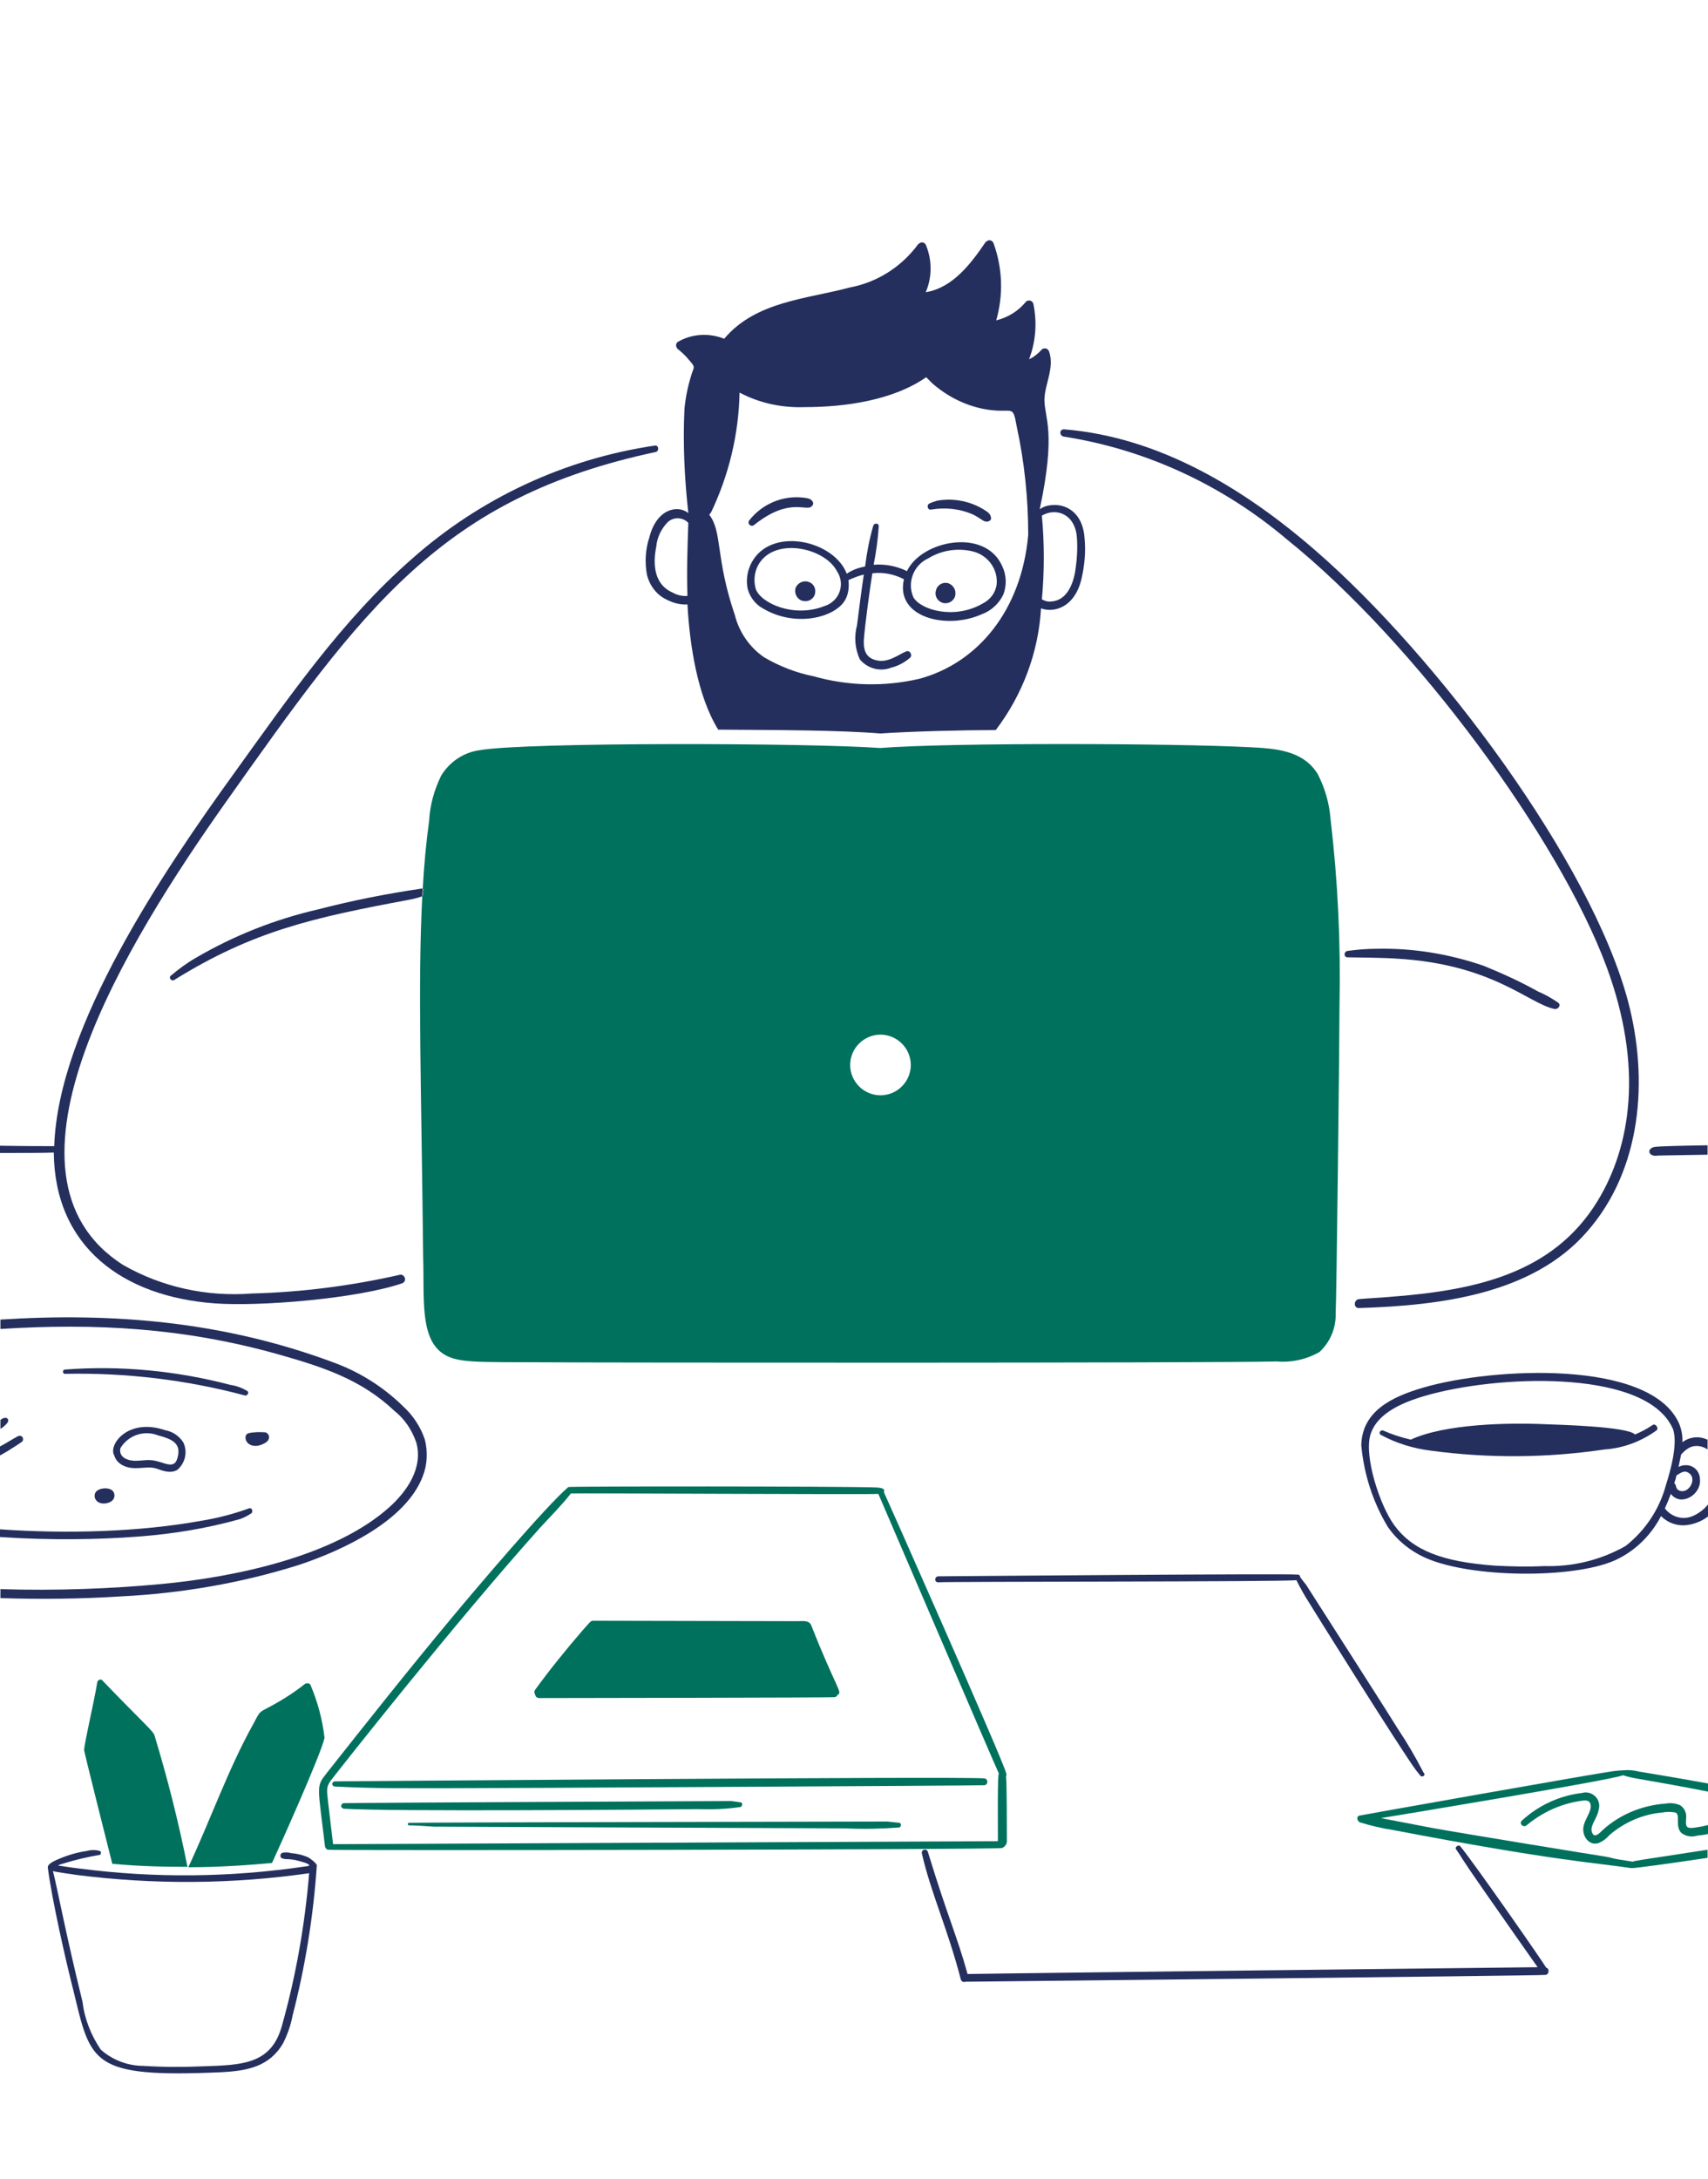 <?xml version="1.0" encoding="UTF-8"?> <svg xmlns="http://www.w3.org/2000/svg" version="1.1" viewBox="0 0 400 510"><g><path style="fill:none;" d="M230.1,141.3c1.8-0.8,3-2.5,3.3-4.4c0.4-3.6-2-7-5.5-7.8c-3.6-0.8-7.3-0.2-10.5,1.6 c-3.4,1.6-5,5.6-3.5,9.1C215.6,142.8,223.4,145.1,230.1,141.3z M219.2,138.2c0.3-1.2,1.6-2,2.8-1.7c1.3,0.3,2,1.6,1.7,2.9 c0,0,0,0.1,0,0.1c-0.4,1.3-1.7,2-3,1.6C219.5,140.7,218.8,139.4,219.2,138.2z"></path><path style="fill:none;" d="M193.1,141.9c0.5-0.2,1-0.4,1.5-0.7c2.5-1.7,3.1-5,1.5-7.5c-3-5.6-15.1-8.2-18.6-1.1 c-0.8,1.6-1,3.6-0.3,5.3C178.4,141.2,186.1,144.7,193.1,141.9z M186.4,137.7c0.4-1.2,1.7-1.9,3-1.5c1.1,0.3,1.8,1.5,1.6,2.6 c-0.2,1.3-1.4,2.1-2.7,1.9c-0.1,0-0.3-0.1-0.4-0.1C186.6,140.2,186,138.9,186.4,137.7z"></path><path style="fill:none;" d="M157.4,138.7c1.1,0.6,2.3,0.9,3.5,0.8c-0.2-5.7,0-11.4,0.2-17.1c0,0-0.1-0.1-0.1-0.1 c-1.3-1.3-3.5-1.3-4.8,0c-1.4,1.5-2.3,3.5-2.6,5.6C152.8,132.3,153.3,136.9,157.4,138.7z"></path><path style="fill:none;" d="M17.8,438.8c-1.1-0.1-4.4-0.6-5.5-0.9c0.9,3.5,2.9,14.7,6.9,30.5c0.5,4,2,7.9,4.3,11.3 c2.8,2.5,6.3,3.8,10,3.8c4.7,0.3,9.4,0.4,14,0.1c9.3-0.3,15.9-0.5,18.4-9.4c3.3-11.7,5.4-23.8,6.2-35.9 C54.2,441,35.9,441.2,17.8,438.8z"></path><path style="fill:none;" d="M37,336.1c-3.3-1.3-7,0-8.8,3c-0.4,1.7,1,2.6,2.7,2.9c1.5,0.2,3-0.2,4.4-0.1c3.1,0.1,5.6,2.7,6.4-1.1 C42.3,337.7,40,336.8,37,336.1z"></path><path style="fill:none;" d="M37.7,370.7c17.2-1.6,40.6-6.5,53.4-18c4.2-3.8,7.9-9.1,6.3-15.1c-1-2.9-2.7-5.5-5.1-7.4 c-7.8-7.4-16.8-10.3-27-13.2c-22.3-6.3-43.1-7.5-65.3-6v21.3c0.5-0.3,0.9-0.5,1.2-0.5c0,0,0.1,0,0.1,0c0.4,0.1,0.6,0.5,0.5,0.8 c-0.1,0.6-0.7,0.9-1.2,1.3c-0.2,0.2-0.5,0.3-0.7,0.5v4.2c1.5-0.9,2.9-1.7,4.2-2.4c0.4-0.2,0.9-0.1,1.1,0.3c0.2,0.4,0.1,0.9-0.3,1.1 c-0.8,0.5-1.5,1-2.3,1.5c-0.9,0.5-1.8,1.1-2.7,1.6V358c15.7,1.1,32.8,0.6,47.1-2c3.8-0.6,7.6-1.6,11.2-2.9c0.8-0.2,1.1,0.8,0.5,1.2 c-0.8,0.6-1.7,1-2.6,1.3c-7.8,2.1-15.8,3.5-23.9,4.1c-9,0.8-20.5,0.9-32.3,0.1v12.1C13.1,372.3,26,371.8,37.7,370.7z M25.2,351.8 c-2,0.6-3.3-0.7-3.1-2c0.3-1.4,3.1-1.9,4.2-0.8C27.1,349.9,27,351.3,25.2,351.8z M41.5,344.1c-1.8,1-3.7-0.1-5.1-0.4 c-2.5-0.6-5,0.7-7.7-0.7c-0.9-0.4-1.6-1.2-1.9-2.2c-1.6-2.5,3.2-9,11.9-6c1.7,0.4,3.2,1.4,4.2,2.8C44,339.8,43.4,342.5,41.5,344.1z M15.2,321.6c-0.6,0-0.6-0.9,0-1c13-0.9,26.1,0.3,38.8,3.6c1.4,0.2,2.7,0.7,3.9,1.4c0.5,0.4,0,1-0.4,1 C43.7,323,29.5,321.3,15.2,321.6z M57.4,336.4c0-0.4,0.3-0.8,0.7-0.9c1.3-0.3,2.7-0.3,4-0.2c0.5,0.2,0.9,0.7,0.8,1.3 c-0.1,0.9-1.1,1.3-1.8,1.6C59.1,339,57.4,337.9,57.4,336.4z"></path><path style="fill:none;" d="M391.8,334.4c-0.5-1.3-1.3-2.5-2.4-3.5c-10.5-10.9-44-8.6-58.6-3.3c-7.2,2.6-9.2,5.9-9.9,8.3 c-1.5,5.1,2.1,16.3,5.6,21c4.3,5.9,11.3,8.6,23.6,9.5c3.8,0.3,7.7,0.3,11.5,0.1c6.7,0.2,13.3-1.4,19.1-4.7h0 c4.6-3.6,7.9-8.6,9.4-14.2C391.3,344.1,393,337.8,391.8,334.4z M387.9,334.8c-3.6,2.6-7.8,4.2-12.2,4.5c-13.4,2-27.1,2.1-40.6,0.3 c-4.1-0.5-8.2-1.7-11.8-3.7c-0.7-0.4-0.1-1.3,0.6-1c2.1,0.9,4.2,1.6,6.4,2.1c8-3.7,22.8-4,31.6-3.6c2.5,0.1,19.2,0.5,20.9,2.4 c1.5-0.5,2.9-1.3,4.1-2.2C387.7,333.1,388.5,334.3,387.9,334.8z"></path><path style="fill:none;" d="M393.5,349c2.1,0.6,4-2.9,2-4.2h0c-1-0.6-1.8-0.1-2.9,0.7c-0.2,0.6-0.3,1.2-0.5,1.8 C392.9,347.8,392.2,348.7,393.5,349z"></path><path style="fill:none;" d="M395.9,338.6c-0.8,0.4-1.6,1-2.1,1.7c-0.2,1-0.4,2-0.6,2.9c0.4-0.2,0.9-0.4,1.4-0.4 c1.9-0.1,3.5,1.3,3.6,3.1c0.5,3.8-4.5,6.7-6.8,3.6c-0.4,1.1-0.9,2.4-1.4,3.4c1.5,2,4.1,2.8,6.5,1.8c1.4-0.6,2.6-1.5,3.6-2.5v-13.2 C398.7,338.3,397.2,338.1,395.9,338.6z"></path><path style="fill:none;" d="M244,140.4c0.6,0.4,1.4,0.6,2.2,0.5c3.4-0.2,5-3.6,5.6-7h0c0.5-2.6,0.6-5.3,0.4-8 c-0.4-5.5-4.8-7.1-8.3-5C244.6,127.3,244.6,133.9,244,140.4z"></path><ellipse transform="matrix(0.383 -0.924 0.924 0.383 -102.995 344.378)" style="fill:none;" cx="206.2" cy="249.3" rx="7.1" ry="7.1"></ellipse><path style="fill:none;" d="M179.1,153.7c3.5,2.1,7.4,3.6,11.5,4.4c8.1,2.3,16.6,2.5,24.8,0.6c13.4-3.6,23.9-15.6,25.5-33.7 c0-8.5-0.9-17-2.7-25.4c-1-5.5-0.8-2.7-7.9-4.1c-4.4-0.9-8.6-2.9-11.9-6c-0.1-0.1-1.3-1.3-1.4-1.4c-7.7,5.4-19,6.9-28.4,7 c-5.3,0.3-10.6-0.9-15.3-3.4c-0.2,9.7-2.5,19.3-6.7,28.1c-0.1,0.1-0.1,0.2-0.3,0.3c3,4,1.4,10,6,23.5 C173.2,147.8,175.7,151.3,179.1,153.7z M217.6,117.9c0.6-0.3,1.2-0.6,1.9-0.7c4-0.7,8,0.1,11.4,2.4c0.7,0.5,1.2,0.9,1.2,1.7 c0,0.5-0.4,0.7-0.8,0.8c-1,0.1-1.2-0.5-3.3-1.6c-3.1-1.4-6.6-1.8-10-1.2C217.2,119.4,217,118.2,217.6,117.9z M175.5,122 c3-3.9,7.9-6,12.8-5.4c0.8,0.1,1.6,0.1,2.1,0.9c0.2,0.4,0.1,1-0.3,1.2c-1.4,1-5.3-2.2-13.4,4.3C176,123.4,175,122.8,175.5,122z M176.4,130.6c5.1-7.5,19-4.2,21.8,3.4c1.3-0.9,2.8-1.4,4.3-1.7c0.4-3.2,1-6.4,1.9-9.5c0.1-0.3,0.3-0.5,0.6-0.5 c0.4,0,0.7,0.3,0.7,0.6c-0.2,3-0.6,6.1-1.2,9c2.7-0.2,5.4,0.3,7.8,1.5c3.4-7.2,18.3-10.2,22.3-1.2c1,2.1,1.1,4.5,0.3,6.6 c-1,2.2-2.8,3.8-5.1,4.7c-8.3,3.7-20.3,0.7-18.2-8.2c-2.3-1.2-4.9-1.6-7.4-1.4c-0.3,2.3-1.8,12.4-2,15.7c-0.1,2.5,0.5,4.2,3.1,4.7 c2.7,0.5,5.2-1.5,6.8-2.1c0.8-0.3,1.5,0.9,0.9,1.5c-1.3,1.1-2.8,1.8-4.4,2.3c-2.6,1-5.5,0.2-7.3-1.9c-1.2-2.5-1.4-5.3-0.7-8 c0.2-1.6,1.3-9.5,1.6-11.9c-1.2,0.3-2.4,0.7-3.6,1.3c0.3,1.6,0,3.3-0.8,4.7c-2.4,4.2-11.6,6.5-19.1,2c-2.1-1.1-3.6-3.1-3.9-5.5 C174.5,134.7,175.1,132.5,176.4,130.6z"></path><path style="fill:none;" d="M380,415.7c-2.7,1-55.3,9.8-56.6,10c0,0,9.4,1.8,12,2.3c7.8,1.4,38.5,6.4,40.5,6.7 c2.4,0.4,0.4,0.3,6.5,1.2c0.3-0.2,0.4-0.2,17.6-2.8v-3.7c-0.9,0.2-1.7,0.3-2.6,0.4c-1.3,0.4-2.6,0.1-3.7-0.6 c-1.6-1.6-0.2-4.3-1.4-4.8c-1.1-0.2-2.2-0.2-3.2,0c-4.5,0.5-8.8,2.3-12.2,5.2c-0.8,0.9-1.7,1.5-2.8,2c-2.1,0.5-3.6-1.6-3.4-3.6 c0.2-2.2,2.3-4.2,1.6-5.8c-0.4-0.9-1.6-0.6-2.4-0.5c-4.6,0.7-8.9,2.7-12.5,5.7c-0.7,0.6-1.8-0.4-1.1-1.1c3.9-3.6,8.9-5.9,14.2-6.5 c0.5-0.1,1-0.1,1.6,0c1.7,0.5,2.6,2.2,2.2,3.9c-0.3,2.1-2.2,3.9-1.5,5.5c0.4,0.9,1.1,0.5,1.7,0c4.2-4.1,9.7-6.5,15.5-6.9 c1.2-0.2,2.3,0,3.4,0.4c0.9,0.6,1.4,1.5,1.4,2.6c0,0.7-0.2,1.7,0.1,2.3c0.4,0.8,2,0.3,2.7,0.2c0.8-0.2,1.6-0.3,2.3-0.5v-7.8 c-5.5-1-11-2-16.9-3.1C379.9,415.8,380.5,415.6,380,415.7z"></path><path style="fill:none;" d="M233.9,415c-0.6-0.9-28-65-28.2-65.4c-0.7,0.2-70.6-0.1-72-0.1c-2.2,2.8-4.7,5.3-7.1,7.9 c-19.7,21.9-47.3,56.9-49.2,59.4c-1.1,1.5-0.8,2.4-0.6,4.6c0.4,3.4,0.8,6.8,1.2,10.2c1.8,0,155.2-0.7,155.7-0.7l0,0 C233.7,424.7,233.6,416.2,233.9,415L233.9,415z M205.7,349.6c0,0-0.1,0-0.1,0C205.6,349.6,205.7,349.6,205.7,349.6z M125.2,395.6 c3.5-4.6,7.3-9.5,11.1-13.9c1.8-2.1,2-2.3,2.5-2.3c0.5,0,47.3,0.1,47.9,0.1c1.1,0,2.7-0.2,3.2,1c5.7,14.5,7.4,15.6,6.2,16.2 c-0.2,0.4-0.5,0.6-0.9,0.6c-0.4,0-65.6,0.1-69,0.2c-0.4,0-0.7-0.2-0.9-0.5C125.1,396.5,124.9,396,125.2,395.6z M80,422.8 c0-0.3,0.2-0.6,0.6-0.7c3-0.2,90.3-0.5,90.7-0.5c0.8,0,1.5,0.1,2.2,0.3c0.6,0.1,0.5,1,0,1.1c-3.4,0.4-6.8,0.6-10.1,0.5 c-11,0.1-71.8,0.6-82.8-0.1C80.3,423.4,80,423.1,80,422.8z M210.6,427.8c-4.2,0.3-8.4,0.4-12.5,0.2c-4.2,0-94.5-0.4-96.4-0.4 c-1.9,0-3.9-0.2-5.8-0.3c-0.1,0-0.3-0.1-0.3-0.3c0-0.2,0.1-0.3,0.3-0.3c2.1,0,111-0.3,112-0.3c0.9,0,1.9,0.1,2.8,0.3 c0.3,0,0.5,0.2,0.5,0.5C211.1,427.5,210.9,427.7,210.6,427.8z M230.6,417.8c-1,0.1-114.9,0.7-125.2,0.7c-9,0-18,0.1-27-0.4 c-0.3,0-0.6-0.3-0.6-0.6c0-0.3,0.3-0.6,0.6-0.6c0.4,0,146.1-1.2,152.2-0.7c0.3,0.1,0.6,0.3,0.6,0.6 C231.3,417.4,231,417.8,230.6,417.8z"></path><path style="fill:#242F5E;" d="M178.8,142.5c7.5,4.4,16.7,2.1,19.1-2c0.8-1.4,1-3.1,0.8-4.7c1.1-0.5,2.3-1,3.6-1.3 c-0.4,2.4-1.4,10.3-1.6,11.9c-0.7,2.6-0.5,5.5,0.7,8c1.8,2.1,4.7,2.9,7.3,1.9c1.6-0.4,3.1-1.2,4.4-2.3c0.7-0.6,0-1.9-0.9-1.5 c-1.6,0.6-4.1,2.7-6.8,2.1c-2.5-0.5-3.2-2.2-3.1-4.7c0.2-3.3,1.6-13.4,2-15.7c2.6-0.3,5.1,0.2,7.4,1.4c-2.1,8.9,9.9,11.9,18.2,8.2 c2.2-0.8,4.1-2.5,5.1-4.7c0.8-2.2,0.7-4.5-0.3-6.6c-4-9-18.9-6-22.3,1.2c-2.4-1.2-5.1-1.7-7.8-1.5c0.6-3,1-6,1.2-9 c0-0.4-0.3-0.7-0.7-0.6c-0.3,0-0.5,0.2-0.6,0.5c-0.9,3.1-1.5,6.3-1.9,9.5c-1.5,0.3-3,0.8-4.3,1.7c-2.9-7.6-16.8-10.9-21.8-3.4 c-1.3,1.9-1.8,4.2-1.5,6.4C175.3,139.3,176.7,141.4,178.8,142.5z M217.4,130.7c3.1-1.9,6.9-2.5,10.5-1.6c3.5,0.9,5.9,4.2,5.5,7.8 c-0.3,1.9-1.5,3.5-3.3,4.4c-6.6,3.8-14.5,1.5-16.2-1.5C212.4,136.4,213.9,132.3,217.4,130.7z M177.4,132.6 c3.5-7.1,15.7-4.5,18.6,1.1c1.7,2.5,1,5.9-1.5,7.5c-0.4,0.3-0.9,0.5-1.5,0.7c-7.1,2.8-14.8-0.7-16-4 C176.5,136.2,176.6,134.3,177.4,132.6z"></path><path style="fill:#242F5E;" d="M220.7,141.1c1.3,0.4,2.6-0.3,3-1.6c0,0,0-0.1,0-0.1c0.3-1.3-0.5-2.5-1.7-2.9 c-1.2-0.3-2.5,0.4-2.8,1.7C218.8,139.4,219.5,140.7,220.7,141.1z"></path><path style="fill:#242F5E;" d="M187.8,140.6c0.1,0,0.3,0.1,0.4,0.1c1.3,0.2,2.5-0.6,2.7-1.9c0.2-1.2-0.5-2.3-1.6-2.6 c-1.2-0.4-2.6,0.3-3,1.5C186,138.9,186.6,140.2,187.8,140.6z"></path><path style="fill:#242F5E;" d="M218,119.3c3.4-0.6,6.9-0.2,10,1.2c2.1,1.1,2.3,1.7,3.3,1.6c0.4-0.1,0.8-0.3,0.8-0.8 c-0.1-0.9-0.6-1.3-1.2-1.7c-3.3-2.2-7.4-3.1-11.4-2.4c-0.7,0.2-1.3,0.4-1.9,0.7C217,118.2,217.2,119.4,218,119.3z"></path><path style="fill:#242F5E;" d="M176.6,122.9c8.1-6.5,12.1-3.2,13.4-4.3c0.4-0.3,0.6-0.8,0.3-1.2c-0.4-0.7-1.3-0.8-2.1-0.9 c-4.9-0.6-9.8,1.5-12.8,5.4C175,122.8,176,123.4,176.6,122.9z"></path><path style="fill:#242F5E;" d="M98.8,208c-8.2,1.2-16.3,2.8-24.4,4.9c-10,2.3-19.6,6.1-28.5,11.3c-2.1,1.2-4,2.6-5.9,4.2 c-0.6,0.5,0.2,1.4,0.8,1c18.5-11.5,32.7-14.6,54.6-18.7c1.2-0.2,2.4-0.5,3.5-0.9c0-0.6,0.1-1.1,0.1-1.7C99,208.1,98.9,208,98.8,208 z"></path><path style="fill:#242F5E;" d="M249.1,102.2c19.3,3,37.3,11.4,52.2,24c30.4,24.4,63.9,70.4,74.9,100c8.7,23.4,5.8,42.1-2.1,55 c-10.5,17.1-28.9,20.9-48.8,22.4c-2.3,0.2-4.7,0.3-7,0.5c-1.3,0.1-1.4,2.2,0,2.1c19.2-0.6,40.6-3.3,53.3-17.8 c12.9-14.6,14.5-35.7,9.7-53.9c-8.6-32.6-44.7-80.9-73.2-105.6c-16.8-14.6-36.7-26.6-58.9-28.4C248,100.5,248.1,102,249.1,102.2z"></path><path style="fill:#242F5E;" d="M327,224.4c22.7,1.3,31,10.6,37.1,11.8c0.8,0.1,1.6-0.9,0.8-1.5c-1.5-1-3-1.9-4.7-2.6 c-4.1-2.3-8.3-4.2-12.7-6c-8.1-2.8-16.6-4.2-25.2-4c-2.2,0-4.5,0.2-6.7,0.5c-0.9,0.1-1,1.5,0,1.5 C316.7,224.1,324.5,224.2,327,224.4z"></path><path style="fill:#242F5E;" d="M50.2,305.1c10.6,0.8,33.5-1.1,44-4.7c0.5-0.2,0.8-0.7,0.6-1.3c-0.2-0.5-0.7-0.8-1.1-0.7 c-11.4,2.6-23.1,4.1-34.8,4.4c-10.5,0.8-21-1.5-30.1-6.7c-33.1-21.2,1.3-76.1,24-108.2c32.3-45.6,50.5-71.4,100.8-82.1 c0.8-0.2,0.7-1.6-0.2-1.5c-21.1,3.1-40.9,12.3-56.9,26.5c-16.4,14.3-28.9,32.5-41.6,50.1c-16.4,22.7-41.3,59.3-42.2,87.4 c-2.4,0-6.9,0-12.8-0.1v1.7c5.9,0,10.4,0,12.7-0.1C12.8,291.9,28.8,303.5,50.2,305.1z"></path><path style="fill:#242F5E;" d="M387.4,268.5c-0.8,0.2-1.3,0.7-1.1,1.3c0.2,0.6,1.1,0.9,1.9,0.7c-0.7,0.1,0,0,0.2,0 c0.6,0,5.5-0.1,11.5-0.2v-2.2C393.9,268.2,388.7,268.3,387.4,268.5z"></path><path style="fill:#242F5E;" d="M387,333.6c-1.3,0.9-2.7,1.6-4.1,2.2c-1.7-1.9-18.4-2.3-20.9-2.4c-8.8-0.4-23.6-0.1-31.6,3.6 c-2.2-0.5-4.4-1.2-6.4-2.1c-0.7-0.3-1.3,0.6-0.6,1c3.7,2,7.7,3.2,11.8,3.7c13.5,1.8,27.1,1.7,40.6-0.3c4.4-0.3,8.6-1.9,12.2-4.5 C388.5,334.3,387.7,333.1,387,333.6z"></path><path style="fill:#242F5E;" d="M396.4,354.9c-2.3,1-5,0.2-6.5-1.8c0.5-1.1,1-2.3,1.4-3.4c2.3,3.1,7.3,0.2,6.8-3.6 c-0.1-1.9-1.7-3.3-3.6-3.1c-0.5,0-1,0.2-1.4,0.4c0.2-1,0.4-1.9,0.6-2.9c0.6-0.7,1.3-1.3,2.1-1.7c1.4-0.6,2.9-0.3,4.1,0.5V337 c-0.1,0-0.2-0.1-0.3-0.1c-1.9-0.8-4-0.5-5.6,0.7c0.1-1.4-0.2-2.9-0.7-4.2c-6.5-15.3-43.8-13.3-59.9-8.6 c-7.6,2.2-14.4,5.6-14.6,13.5c0.6,6.7,2.7,13.3,6.2,19.1c2.2,3.2,5.3,5.7,8.9,7.3c10.6,4.7,34.4,4.9,44.2,0.6 c4.7-2.1,8.5-5.8,10.9-10.4c1.8,1.8,4.3,2.5,6.7,2c1.6-0.3,3.1-1,4.3-1.9v-2.8C399,353.4,397.8,354.3,396.4,354.9z M395.5,344.8 L395.5,344.8c2,1.3,0.1,4.8-2,4.2c-1.3-0.4-0.7-1.2-1.4-1.8c0.2-0.6,0.4-1.2,0.5-1.8C393.7,344.7,394.5,344.1,395.5,344.8z M380.7,361.9L380.7,361.9c-5.8,3.3-12.4,4.9-19.1,4.7c-3.8,0.2-7.7,0.1-11.5-0.1c-12.4-0.9-19.3-3.6-23.6-9.5 c-3.4-4.7-7-15.9-5.6-21c0.7-2.4,2.7-5.7,9.9-8.3c14.6-5.3,48.1-7.6,58.6,3.3c1,1,1.8,2.2,2.4,3.5c1.2,3.5-0.6,9.8-1.7,13.3 C388.6,353.3,385.3,358.3,380.7,361.9z"></path><path style="fill:#242F5E;" d="M5,337.6c0.4-0.2,0.5-0.7,0.3-1.1c-0.2-0.4-0.7-0.5-1.1-0.3c-1.3,0.7-2.7,1.6-4.2,2.4v2.1 c0.9-0.5,1.8-1,2.7-1.6C3.5,338.6,4.3,338.1,5,337.6z"></path><path style="fill:#242F5E;" d="M1.9,332.7c0.1-0.4-0.1-0.7-0.5-0.8c0,0-0.1,0-0.1,0c-0.4,0-0.7,0.1-1.2,0.5v2.1 c0.2-0.2,0.5-0.3,0.7-0.5C1.2,333.6,1.7,333.3,1.9,332.7z"></path><path style="fill:#00715d;" d="M382.4,435.8c-6.1-0.9-4.1-0.8-6.5-1.2c-2-0.3-32.8-5.3-40.5-6.7c-2.6-0.5-12-2.3-12-2.3 c1.3-0.2,54-8.9,56.6-10c0.4-0.1-0.1,0.1,3.1,0.7c5.8,1,11.4,2,16.9,3.1v-1.9c-5.9-1.1-11.4-2-16.2-2.8c-1.2-0.3-2.3-0.4-3.5-0.3 c-0.1,0-1.8,0.1-2.4,0.2c-4,0.5-59.1,10.3-59.5,10.4c-0.9,0.2-0.5,1.4,0.1,1.6c2.6,0.8,5.2,1.4,7.8,1.8c37.7,7.2,47,7.6,55.7,8.9 c0.5,0.1,8.5-1,17.9-2.4V433C382.9,435.6,382.7,435.6,382.4,435.8z"></path><path style="fill:#00715d;" d="M397.7,427.7c-0.7,0.1-2.3,0.5-2.7-0.2c-0.3-0.6-0.1-1.6-0.1-2.3c0-1-0.5-2-1.4-2.6 c-1.1-0.5-2.3-0.6-3.4-0.4c-5.8,0.4-11.4,2.8-15.5,6.9c-0.6,0.5-1.3,0.9-1.7,0c-0.8-1.6,1.2-3.4,1.5-5.5c0.5-1.7-0.5-3.4-2.2-3.9 c-0.5-0.1-1-0.2-1.6,0c-5.3,0.6-10.3,2.9-14.2,6.5c-0.7,0.7,0.3,1.7,1.1,1.1c3.6-3,7.9-5,12.5-5.7c0.8-0.1,2-0.4,2.4,0.5 c0.7,1.7-1.4,3.7-1.6,5.8c-0.2,2,1.3,4.1,3.4,3.6c1.1-0.4,2-1.1,2.8-2c3.4-2.9,7.7-4.8,12.2-5.2c1.1-0.2,2.2-0.2,3.2,0 c1.2,0.5-0.2,3.3,1.4,4.8c1.1,0.8,2.4,1,3.7,0.6c0.9-0.1,1.7-0.2,2.6-0.4v-2.1C399.2,427.4,398.5,427.6,397.7,427.7z"></path><path style="fill:#242F5E;" d="M333.3,414.8c-1.8-3.5-3.8-6.9-6-10.2c-3.9-6.3-21.7-34-21.4-33.6c-0.2-0.2-1.2-1.5-1.4-1.8 c0-0.3-0.2-0.6-0.5-0.6c0,0-0.1,0-0.1,0h0c-1.4-0.3-83.9,0.4-84.2,0.4c-0.9,0.1-0.9,1.4,0,1.4c1.8-0.2,81-0.1,83.9-0.5 c0.9,1.8,1.9,3.6,3,5.3c0.2,0.4,21.7,34.8,25.1,39.3c0.2,0.2,1.1,1.4,0.9,1.1c0.4,0.6,1.3,0,0.9-0.5 C333.6,415.2,333.4,415,333.3,414.8z"></path><path style="fill:#242F5E;" d="M361.7,462.4h0.1C361.8,462.4,361.8,462.4,361.7,462.4z"></path><path style="fill:#242F5E;" d="M362.1,460.6c-0.6-1.1-16.3-23.7-20.1-28.4c-0.4-0.5-1.4,0.2-1,0.7c1.7,2.4,0.2,0.6,6.9,10.2 c3.4,4.9,12.2,17.4,12.2,17.4c-0.8,0-131.8,1.5-133.5,1.6c-2.5-9-4.6-13.2-9.3-28.6c-0.1-0.4-0.5-0.6-0.9-0.5 c-0.4,0.1-0.6,0.5-0.5,0.9c2.1,9.2,6,17.5,9.1,29.4c0.1,0.5,0.6,0.8,1.1,0.6c-0.4,0,134.5-1.4,135.9-1.6c0.5-0.1,0.8-0.7,0.6-1.2 C362.6,460.9,362.4,460.7,362.1,460.6z"></path><path style="fill:#00715d;" d="M103.5,316.7c3.4,2.5,8.2,2.1,24.1,2.2c11.2,0.1,156.1,0.2,171.4-0.2c3.5,0.3,7-0.5,10-2.2 c2.5-2.3,3.9-5.6,3.8-9c0.2-2.7,0.9-64.3,0.9-72.3c0.3-14.5-0.4-29.1-2.1-43.5c-0.3-3.7-1.3-7.2-3-10.5c-3.5-5.7-10.2-6-16.2-6.3 c-17.5-0.9-69.4-1.1-86.3,0.2c-16.4-1.2-82.7-1.4-93.7,0.5c-3.8,0.5-7.1,2.7-9.1,6c-1.6,3.3-2.6,6.8-2.8,10.5 c-0.7,5.2-1.2,10.4-1.5,16c0.2,0.1,0.4,0.3,0.5,0.5c0.1,0.5-0.1,1-0.6,1.1c0,0,0,0,0,0c-1.1,20.6-0.2,45.7,0.2,84.7 C99.4,303.6,98.3,312.9,103.5,316.7z M206.2,242.2c3.9,0,7.1,3.2,7.1,7.1c0,3.9-3.2,7.1-7.1,7.1s-7.1-3.2-7.1-7.1 C199.1,245.4,202.3,242.2,206.2,242.2z"></path><path style="fill:#00715d;" d="M99.6,208.7c-0.1-0.3-0.3-0.4-0.5-0.5c0,0.5-0.1,1.1-0.1,1.7c0,0,0,0,0,0 C99.5,209.6,99.8,209.1,99.6,208.7z"></path><path style="fill:#242F5E;" d="M38.7,334.8c-8.8-3-13.5,3.5-11.9,6c0.3,1,1,1.7,1.9,2.2c2.7,1.4,5.3,0.1,7.7,0.7 c1.3,0.4,3.3,1.4,5.1,0.4c1.9-1.6,2.5-4.3,1.4-6.5C41.9,336.1,40.4,335.1,38.7,334.8z M41.7,340.7c-0.7,3.9-3.3,1.3-6.4,1.1 c-1.5-0.1-3,0.3-4.4,0.1c-1.7-0.2-3.1-1.2-2.7-2.9c1.8-3,5.5-4.3,8.8-3C40,336.8,42.3,337.7,41.7,340.7z"></path><path style="fill:#242F5E;" d="M22.2,349.8c-0.3,1.4,1.1,2.6,3.1,2c1.7-0.5,1.8-2,1.1-2.8C25.3,347.9,22.4,348.4,22.2,349.8z"></path><path style="fill:#242F5E;" d="M61.2,338.2c0.7-0.3,1.7-0.7,1.8-1.6c0.1-0.6-0.3-1.1-0.8-1.3c-1.3-0.1-2.7-0.1-4,0.2 c-0.4,0.1-0.7,0.5-0.7,0.9C57.4,337.9,59.1,339,61.2,338.2z"></path><path style="fill:#242F5E;" d="M32.3,359.7c8.1-0.6,16.1-1.9,23.9-4.1c0.9-0.3,1.8-0.8,2.6-1.3c0.6-0.4,0.2-1.5-0.5-1.2 c-3.6,1.3-7.4,2.3-11.2,2.9c-14.3,2.6-31.4,3.1-47.1,2v1.8C11.8,360.6,23.3,360.4,32.3,359.7z"></path><path style="fill:#242F5E;" d="M57.9,325.6c-1.2-0.7-2.5-1.2-3.9-1.4c-12.6-3.3-25.7-4.6-38.8-3.6c-0.6,0-0.6,1,0,1 c14.3-0.3,28.5,1.4,42.3,5.1C58,326.6,58.4,326,57.9,325.6z"></path><path style="fill:#242F5E;" d="M70.1,366.3c10.5-3.5,25-10.4,28.9-20.7c1.1-2.8,1.2-5.8,0.5-8.6c-1-3-2.8-5.7-5.1-7.8 c-4.7-4.6-10.3-8.1-16.4-10.3c-25.5-9.5-51.3-11.7-77.9-10v2.2c22.2-1.4,43-0.3,65.3,6c10.2,2.9,19.2,5.8,27,13.2 c2.4,1.9,4.1,4.5,5.1,7.4c1.6,5.9-2.1,11.3-6.3,15.1c-12.8,11.5-36.2,16.4-53.4,18c-11.6,1.1-24.6,1.6-37.7,1.2v2.1 c9.4,0.3,18.8,0.2,28.2-0.4C42.4,373,56.5,370.6,70.1,366.3z"></path><path style="fill:#00715d;" d="M71.4,394.2c-2.9,2.3-6,4.2-9.3,5.9c-1.5,0.8-1.4,0.9-2.8,3.5c-5.9,10.6-10,22.4-15.2,33.5 c6.5,0,13.1-0.4,19.6-1c1.5-3.2,11.6-25.7,12.3-29.3c-0.5-4.3-1.6-8.4-3.3-12.4C72.4,393.9,71.7,394,71.4,394.2z"></path><path style="fill:#00715d;" d="M23,393.4c-0.1,0.1-0.2,0.2-0.2,0.3c-0.9,5.4-3,14-3.1,16c0,0.4,6.5,26.3,6.6,26.6 c6.8,0.6,11.8,0.7,17.6,0.7c-2.1-10.6-4.7-20.8-7.7-30.7c-0.3-1.1-2.4-2.7-12.3-13C23.8,393.1,23.3,393.1,23,393.4z"></path><path style="fill:#242F5E;" d="M72,434.7c-1.2-0.5-2.5-0.8-3.8-0.9c-0.7-0.2-1.3-0.2-2-0.1c-0.4,0.1-0.6,0.5-0.5,0.9 c0,0.2,0.2,0.3,0.3,0.4c0.3,0.1,0.7,0.2,1,0.2c1.6,0,3.1,0.4,4.6,0.9c1,0.4,1.2,0.7,0,0.8c-17.6,2.6-35.4,2.8-53,0.5 c-1.1-0.1-4.4-0.6-5-0.7c0.3-0.2,0.6-0.3,1-0.4c2.9-0.9,5.8-1.6,8.8-2.1c0.2-0.1,0.3-0.5,0.2-0.7c0-0.1-0.1-0.1-0.2-0.2 c-1-0.3-2.1-0.3-3.1,0c-2.8,0.4-5.5,1.3-7.9,2.5c-0.5,0.3-1.3,0.8-1.2,1.4c0.9,7.2,4.2,21.8,6,28.8c4.1,16.9,4,20.4,34.3,19.1 c6.4-0.3,11.6-1.3,14.8-6.8c1-2,1.8-4.2,2.2-6.4c3-11.6,4.9-23.4,5.7-35.3C74,436.1,72.8,435.1,72,434.7z M66,474.3 c-2.5,8.9-9.2,9.1-18.4,9.4c-4.7,0.2-9.4,0.2-14-0.1c-3.7,0-7.3-1.4-10-3.8c-2.3-3.4-3.8-7.2-4.3-11.3c-3.9-15.8-6-27.1-6.9-30.5 c1,0.3,4.4,0.7,5.5,0.9c18.1,2.3,36.4,2.2,54.5-0.4C71.4,450.6,69.3,462.6,66,474.3z"></path><path style="fill:#242F5E;" d="M151.5,134.5c0.6,2.5,2.2,4.7,4.5,5.8c1.5,0.8,3.2,1.3,5,1.2c0.5,9.3,2.3,21.4,7.2,29.3 c13.8,0.1,28.1,0.1,38,0.9c7.2-0.5,19.7-0.8,27-0.8c6.3-8.3,10-18.2,10.6-28.5c2.8,1.1,7.9,0,9.5-7c0.7-3.1,1-6.2,0.7-9.4 c-0.4-6.1-4.5-8.3-8.2-7.7c-0.8,0.1-1.6,0.4-2.3,0.9c3.9-18.3,1.1-21.3,1.1-25.6c0-3.5,2.4-7.4,1.1-11.3c-0.2-0.5-0.7-0.9-1.3-0.7 c-0.2,0-0.3,0.1-0.4,0.2c-0.9,1-1.9,1.8-3,2.3c1.6-4.2,1.9-8.7,1-13c-0.2-0.6-0.8-0.9-1.3-0.7c-0.2,0-0.3,0.1-0.4,0.2 c-1.8,2.2-4.2,3.7-7,4.4c1.7-5.9,1.5-12.2-0.6-18c-0.2-0.6-0.8-0.9-1.3-0.7c-0.2,0.1-0.4,0.2-0.6,0.4c-3.4,5-7.7,10.7-14,11.7 c1.5-3.5,1.5-7.4,0.1-10.9c-0.2-0.6-0.8-0.9-1.3-0.7c-0.2,0.1-0.4,0.2-0.6,0.4c-3.9,5.3-9.6,8.9-16,10.1c-10,2.7-22,3.2-29.4,12 c-3.5-1.4-7.5-1.2-10.8,0.7c-0.5,0.3-0.6,0.9-0.3,1.4c0,0.1,0.1,0.1,0.1,0.2c1,0.8,1.9,1.6,2.7,2.6c1.5,1.7,1.3,1.6,0.8,3 c-0.9,2.7-1.5,5.5-1.8,8.4c-0.4,8.2,0,16.4,0.9,24.5c-2.5-2-7.4-1-9.1,5.6C151.1,128.7,151,131.7,151.5,134.5z M252.2,125.8 c0.2,2.7,0,5.4-0.4,8h0c-0.6,3.4-2.2,6.8-5.6,7c-0.8,0.1-1.5-0.1-2.2-0.5c0.6-6.5,0.6-13.1,0-19.6 C247.4,118.7,251.8,120.4,252.2,125.8z M166.5,120c4.2-8.8,6.5-18.3,6.7-28.1c4.7,2.5,10,3.6,15.3,3.4c9.4,0,20.7-1.6,28.4-7 c0.1,0.1,1.3,1.3,1.4,1.4c3.4,3,7.5,5.1,11.9,6c7.1,1.4,6.9-1.5,7.9,4.1c1.8,8.3,2.7,16.8,2.7,25.4c-1.6,18-12.1,30.1-25.5,33.7 c-8.2,1.9-16.7,1.7-24.8-0.6c-4-0.8-7.9-2.3-11.5-4.4c-3.4-2.3-5.9-5.9-6.9-9.9c-4.6-13.5-2.9-19.5-6-23.5 C166.3,120.2,166.4,120.1,166.5,120z M153.7,127.9c0.2-2.1,1.1-4,2.6-5.6c1.3-1.3,3.5-1.3,4.8,0c0,0,0.1,0.1,0.1,0.1 c-0.2,5.7-0.4,11.4-0.2,17.1c-1.2,0.1-2.5-0.2-3.5-0.8C153.3,136.9,152.8,132.3,153.7,127.9z"></path><path style="fill:#00715d;" d="M235.8,431.2c0-3.3,0-13.8-0.2-15.4c0.2-0.3,0.1-0.5,0-0.8c-0.4-2.3-28.2-64.9-28.6-65.7 c0.1-0.4,0.4-1-1.8-1.1c-7.6-0.3-71.9-0.3-72.1-0.1c-5.1,4.3-21.9,24.1-27.3,30.6c-10,12-19.6,24.1-29.4,36.5 c-2.4,3.1-2,2.6-0.3,16.9c0,0.4,0.3,0.7,0.6,0.9c0.1,0.2,156.4,0,158-0.4C235.3,432.3,235.7,431.8,235.8,431.2z M233.7,431 L233.7,431c-0.4,0-153.9,0.7-155.7,0.7c-0.4-3.4-0.8-6.8-1.2-10.2c-0.2-2.1-0.5-3.1,0.6-4.6c1.9-2.5,29.5-37.5,49.2-59.4 c2.4-2.6,4.9-5.1,7.1-7.9c1.4-0.1,71.3,0.3,72,0.1c0.2,0.4,27.7,64.5,28.2,65.4l0,0.1C233.6,416.2,233.7,424.7,233.7,431z"></path><path style="fill:#00715d;" d="M230.6,416.3c-6.1-0.5-151.8,0.7-152.2,0.7c-0.3,0-0.6,0.3-0.6,0.6c0,0.3,0.3,0.6,0.6,0.6 c9,0.5,18,0.4,27,0.4c10.3,0,124.1-0.6,125.2-0.7c0.4-0.1,0.7-0.5,0.6-0.9C231.2,416.6,230.9,416.4,230.6,416.3z"></path><path style="fill:#00715d;" d="M163.3,423.5c3.4,0.1,6.8,0,10.1-0.5c0.5-0.1,0.6-1.1,0-1.1c-0.7-0.1-1.5-0.2-2.2-0.3 c-0.4,0-87.7,0.4-90.7,0.5c-0.3,0-0.6,0.3-0.6,0.7c0,0.3,0.3,0.5,0.6,0.6C91.5,424.1,152.3,423.6,163.3,423.5z"></path><path style="fill:#00715d;" d="M210.6,426.7c-0.9-0.1-1.9-0.2-2.8-0.3c-1,0-109.9,0.2-112,0.3c-0.2,0-0.3,0.2-0.3,0.3 c0,0.1,0.1,0.3,0.3,0.3c1.9,0,3.9,0.2,5.8,0.3c1.9,0,92.2,0.4,96.4,0.4c4.2,0.2,8.4,0.1,12.5-0.2c0.3,0,0.5-0.3,0.5-0.6 C211,426.9,210.8,426.7,210.6,426.7z"></path><path style="fill:#00715d;" d="M126.3,397.5c3.3,0,68.6-0.1,69-0.2c0.4,0,0.7-0.2,0.9-0.6c1.2-0.5-0.5-1.7-6.2-16.2 c-0.5-1.3-2.1-1-3.2-1c-0.6,0-47.4-0.1-47.9-0.1c-0.6,0-0.7,0.3-2.5,2.3c-3.8,4.4-7.7,9.2-11.1,13.9c-0.3,0.4-0.1,0.9,0.1,1.3 C125.5,397.3,125.9,397.5,126.3,397.5z"></path><path style="fill:#242F5E;" d="M-85,270.4C-85,270.4-85,270.4-85,270.4L-85,270.4C-84.9,270.4-84.9,270.4-85,270.4z"></path><path style="fill:#242F5E;" d="M-85,270.4C-84.9,270.4-84.9,270.4-85,270.4L-85,270.4c0.1,0,0.2,0,0.2,0 C-84.8,270.4-84.9,270.4-85,270.4C-84.9,270.4-84.9,270.4-85,270.4z"></path></g></svg> 